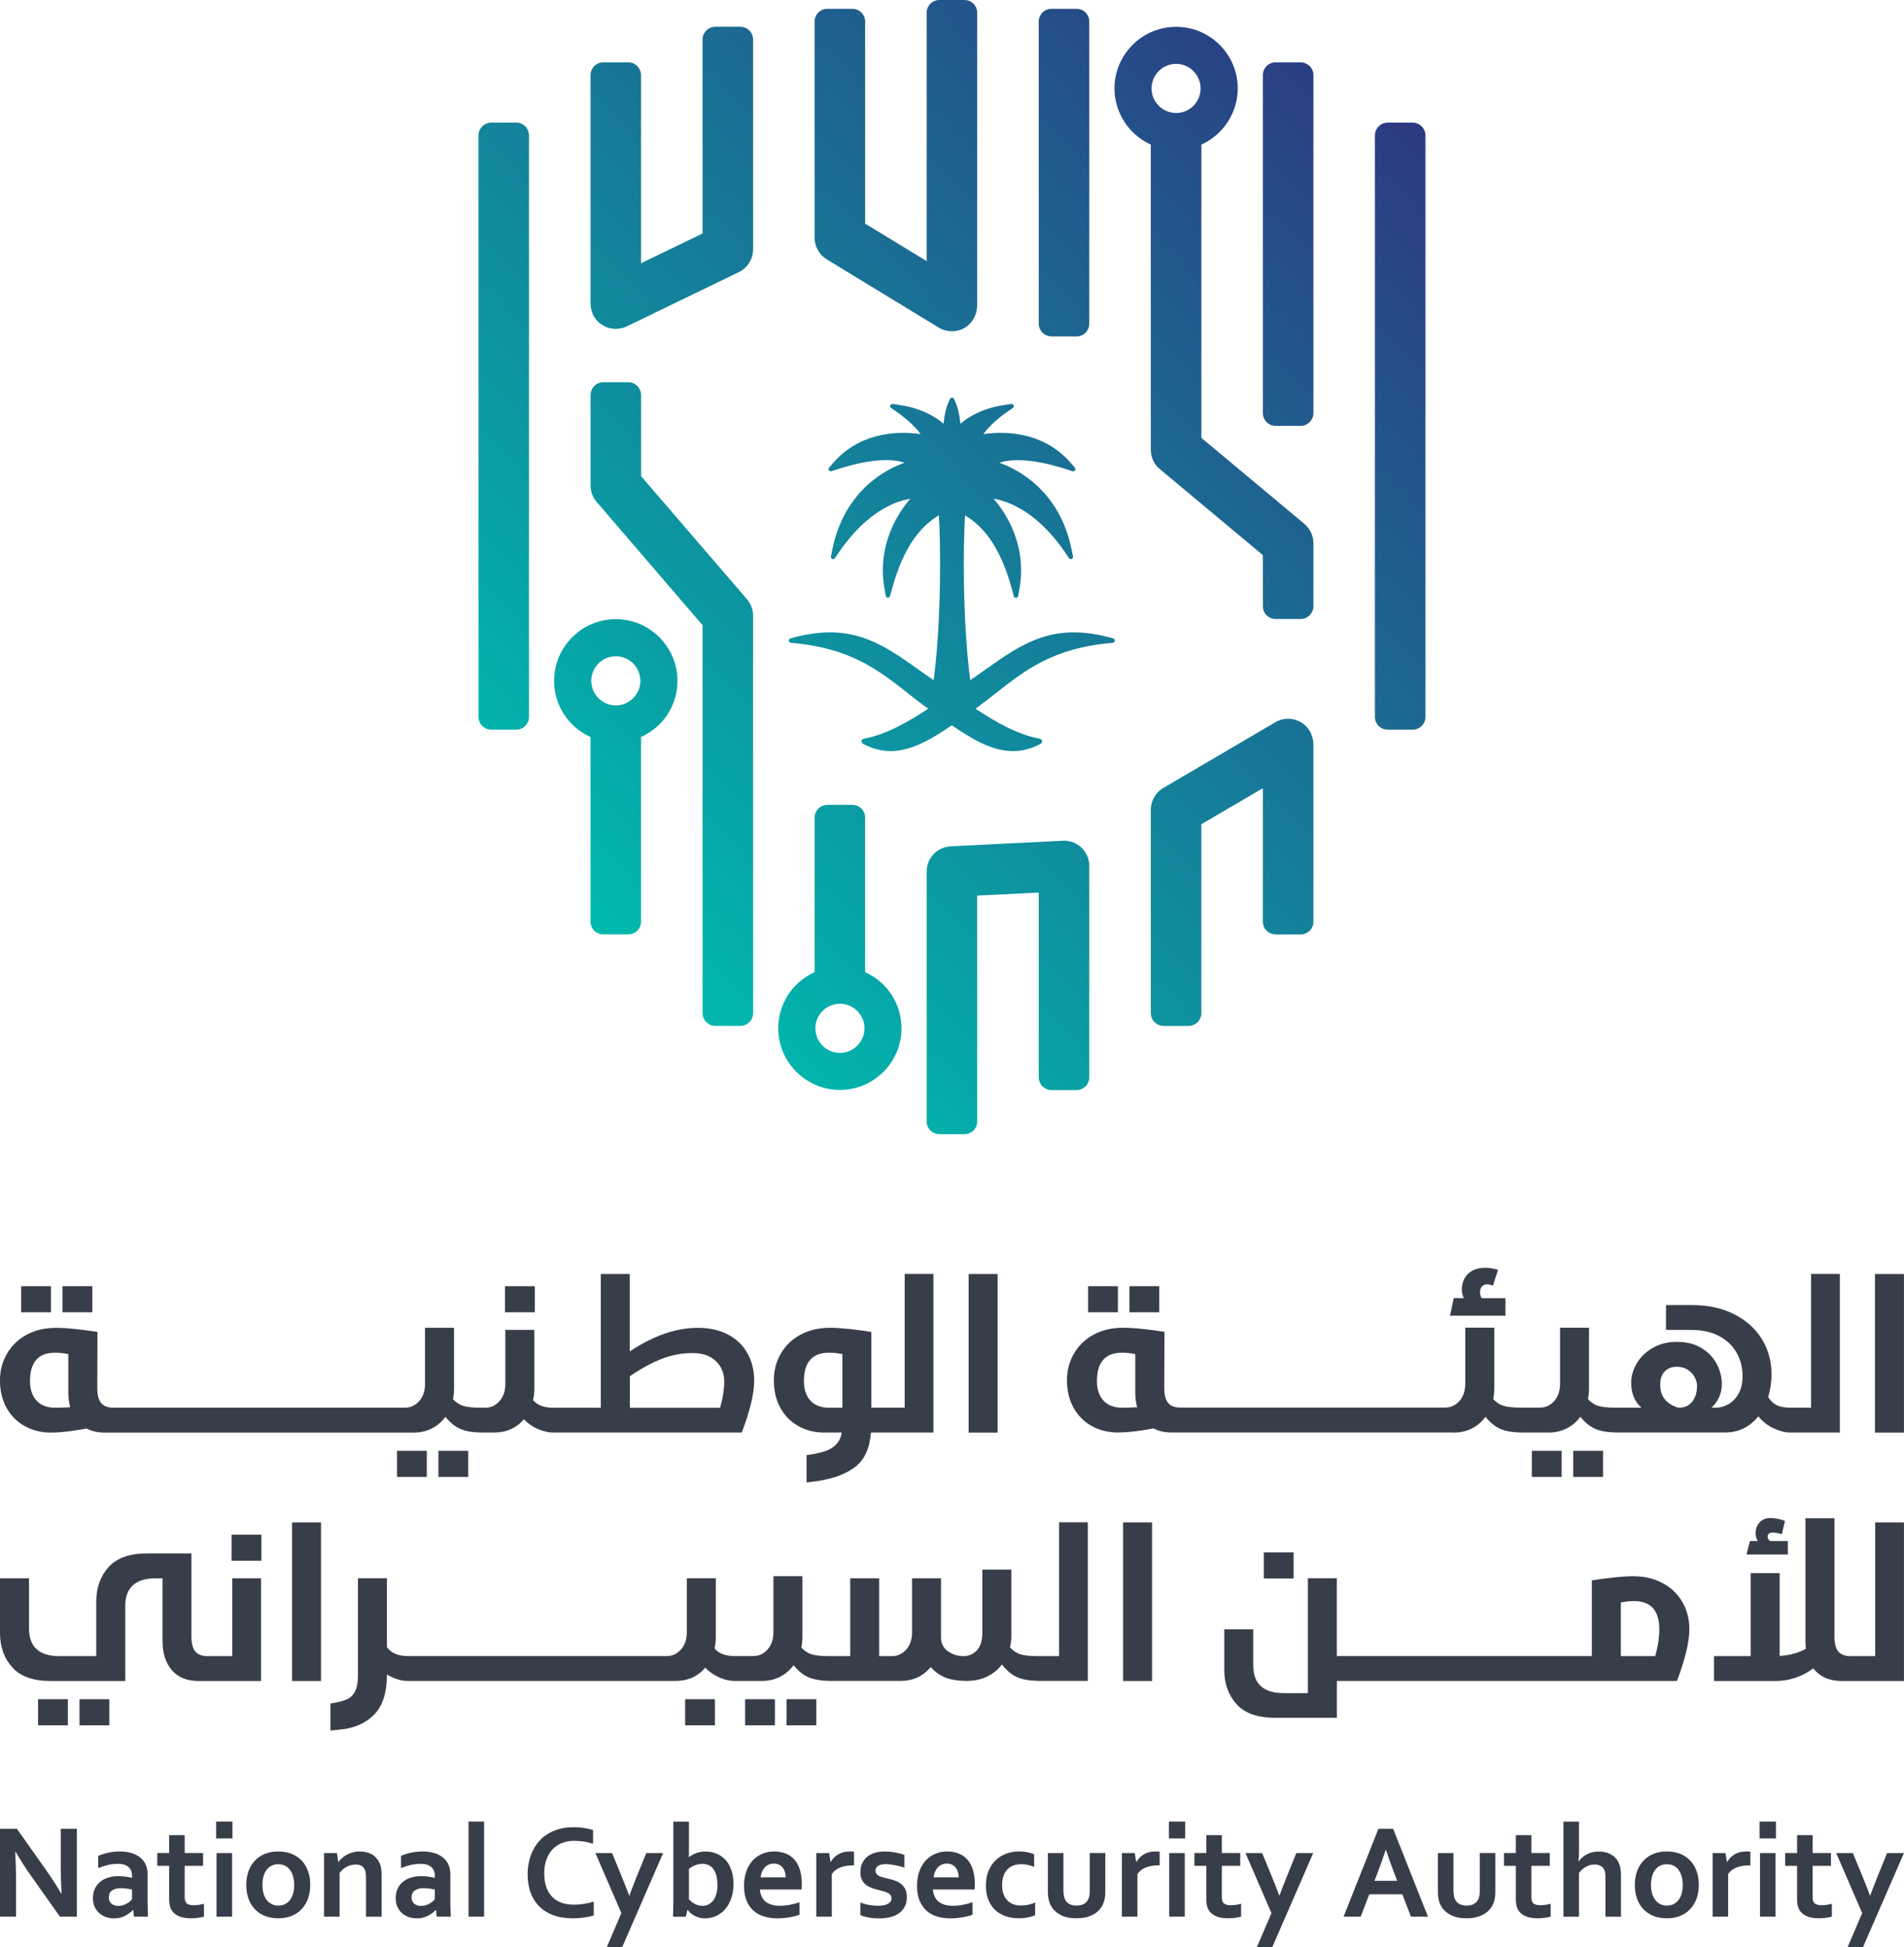 <?xml version="1.0" encoding="UTF-8"?>
<svg id="Layer_1" xmlns="http://www.w3.org/2000/svg" xmlns:xlink="http://www.w3.org/1999/xlink" viewBox="0 0 384.62 393.28">
  <defs>
    <style>
      .cls-1 {
        fill: url(#linear-gradient);
      }

      .cls-2 {
        fill: #383e49;
      }
    </style>
    <linearGradient id="linear-gradient" x1="110.04" y1="175.25" x2="275.52" y2="15.47" gradientUnits="userSpaceOnUse">
      <stop offset="0" stop-color="#00b9ad"/>
      <stop offset="1" stop-color="#2c3a82"/>
    </linearGradient>
  </defs>
  <path class="cls-1" d="M150.9,121.04c.8.93,1.23,2.12,1.23,3.33v80.24c0,1.42-1.15,2.58-2.57,2.58h-5.06c-1.42,0-2.58-1.17-2.58-2.58v-78.34l-21.39-24.89c-.8-.92-1.23-2.1-1.23-3.31v-18.29c0-1.42,1.15-2.58,2.57-2.58h5.06c1.42,0,2.57,1.17,2.57,2.58v16.39l21.41,24.87ZM136.85,137.51c0,4.81-2.72,9.11-7.08,11.21l-.28.13v37.3c0,1.42-1.15,2.57-2.57,2.57h-5.06c-1.42,0-2.57-1.15-2.57-2.57v-37.3l-.28-.13c-4.36-2.1-7.08-6.4-7.08-11.21,0-6.86,5.6-12.46,12.46-12.46s12.46,5.6,12.46,12.46ZM129.36,137.51c0-2.73-2.23-4.96-4.96-4.96s-4.96,2.23-4.96,4.96,2.23,4.96,4.96,4.96,4.96-2.23,4.96-4.96ZM149.56,5.41h-5.06c-1.42,0-2.58,1.15-2.58,2.57v39.18l-12.43,6.01V15.18c0-1.42-1.15-2.58-2.57-2.58h-5.06c-1.42,0-2.57,1.17-2.57,2.58v45.98c0,1.4.47,2.7,1.35,3.63.98,1.05,2.32,1.63,3.75,1.63.77,0,1.53-.17,2.22-.5l22.64-10.96c1.75-.83,2.88-2.65,2.88-4.58V7.98c0-1.42-1.15-2.57-2.57-2.57ZM212.41,67.95h5.05c1.43,0,2.58-1.17,2.58-2.58V4.36c0-1.43-1.15-2.58-2.58-2.58h-5.05c-1.42,0-2.58,1.15-2.58,2.58v61c0,1.42,1.17,2.58,2.58,2.58ZM167.02,52.39l22.62,13.78c1.62.97,3.73.97,5.33-.02,1.5-.92,2.43-2.67,2.43-4.58V2.57c0-1.42-1.15-2.57-2.58-2.57h-5.05c-1.42,0-2.58,1.15-2.58,2.57v50.16l-12.43-7.56V4.36c0-1.43-1.15-2.58-2.57-2.58h-5.06c-1.42,0-2.58,1.15-2.58,2.58v43.66c0,1.77.95,3.45,2.47,4.36ZM104.29,24.77h-5.06c-1.42,0-2.57,1.17-2.57,2.58v117.44c0,1.42,1.15,2.58,2.57,2.58h5.06c1.42,0,2.57-1.17,2.57-2.58V27.35c0-1.42-1.15-2.58-2.57-2.58ZM285.37,24.77h-5.05c-1.43,0-2.58,1.17-2.58,2.58v117.44c0,1.42,1.15,2.58,2.58,2.58h5.05c1.42,0,2.58-1.17,2.58-2.58V27.35c0-1.42-1.17-2.58-2.58-2.58ZM262.74,12.59h-5.05c-1.43,0-2.58,1.17-2.58,2.58v68.26c0,1.42,1.15,2.58,2.58,2.58h5.05c1.42,0,2.58-1.17,2.58-2.58V15.18c0-1.42-1.17-2.58-2.58-2.58ZM260.2,145.16c-.88,0-1.77.23-2.58.72l-22.62,13.26c-1.57.92-2.53,2.6-2.53,4.4v41.08c0,1.42,1.17,2.58,2.58,2.58h5.05c1.43,0,2.58-1.17,2.58-2.58v-38.15l12.43-7.28v26.97c0,1.42,1.15,2.57,2.58,2.57h5.05c1.42,0,2.58-1.15,2.58-2.57v-35.71c0-1.53-.6-2.95-1.62-3.9-.98-.92-2.23-1.38-3.5-1.38ZM214.96,169.79c-.08,0-.18,0-.27.02h-.02l-22.62,1.12c-2.73.13-4.86,2.38-4.86,5.1v50.47c0,1.42,1.17,2.57,2.58,2.57h5.05c1.43,0,2.58-1.15,2.58-2.57v-45.61l12.43-.62v37.31c0,1.42,1.17,2.58,2.58,2.58h5.05c1.43,0,2.58-1.17,2.58-2.58v-42.66c0-.48-.05-.92-.15-1.3-.62-2.28-2.63-3.83-4.93-3.83ZM182.11,207.69c0,6.86-5.58,12.44-12.44,12.44s-12.46-5.58-12.46-12.44c0-4.81,2.72-9.11,7.06-11.21l.28-.15v-31.2c0-1.42,1.17-2.57,2.58-2.57h5.06c1.42,0,2.57,1.15,2.57,2.57v31.2l.28.15c4.36,2.1,7.06,6.4,7.06,11.21ZM174.63,207.69c0-2.73-2.23-4.96-4.96-4.96s-4.96,2.23-4.96,4.96,2.23,4.96,4.96,4.96,4.96-2.23,4.96-4.96ZM263.49,105.81c1.17.98,1.83,2.4,1.83,3.91v12.73c0,1.42-1.17,2.57-2.58,2.57h-5.05c-1.43,0-2.58-1.15-2.58-2.57v-10.33l-20.81-17.37c-1.17-.97-1.83-2.4-1.83-3.91V29.22l-.28-.15c-4.3-2.07-7.06-6.46-7.06-11.21,0-6.86,5.58-12.44,12.46-12.44s12.44,5.58,12.44,12.44c0,4.75-2.77,9.15-7.06,11.21l-.28.15v59.22l20.81,17.37ZM242.53,17.86c0-2.73-2.22-4.96-4.95-4.96s-4.96,2.23-4.96,4.96,2.22,4.96,4.96,4.96,4.95-2.22,4.95-4.96ZM224.91,128.95c-12.11-3.45-18.24.9-26.02,6.4-.93.67-1.9,1.33-2.9,2.03-1.65-12.81-1.37-28.2-1.05-33.3,3.18,1.95,6.96,5.56,9.51,15.03l.35,1.3c.05.2.27.35.45.33.22-.02.38-.17.42-.37l.25-1.33c1.68-9.36-3.2-16.02-5.21-18.31.9.13,2.28.48,3.91,1.23,2.63,1.22,6.6,3.86,10.49,9.54l.83,1.23c.13.18.35.25.55.17s.32-.3.27-.52l-.3-1.45c-2.52-12.24-11.41-16.37-14.59-17.47,1.68-.58,5.78-1.23,13.74,1.38l1.03.33c.18.07.4,0,.52-.18.1-.17.1-.38-.03-.53l-.7-.82c-6.03-7.06-14.74-6.43-17.79-5.95.75-1.07,2.32-2.77,4.9-4.56l1.05-.72c.17-.12.23-.33.17-.53-.08-.2-.28-.32-.48-.28l-1.27.18c-2.32.33-4.21.97-5.71,1.68-1.5.72-2.58,1.5-3.28,2.12-.13-1.28-.42-3-1.02-4.36l-.27-.62c-.08-.17-.23-.28-.42-.28s-.33.12-.42.27l-.27.63c-.62,1.38-.9,3.08-1.02,4.36-1.38-1.23-4.36-3.15-9-3.8l-1.27-.18c-.2-.03-.4.08-.48.28-.08.2-.02.42.17.53l1.05.72c2.58,1.8,4.13,3.48,4.9,4.56-3.06-.48-11.78-1.1-17.79,5.95l-.7.82c-.13.15-.15.37-.03.53.12.18.32.25.52.18l1.02-.33c7.91-2.61,12.04-1.97,13.74-1.38-3.2,1.1-12.06,5.21-14.58,17.46l-.3,1.48c-.05.2.07.42.27.5.18.08.42.02.53-.17l.85-1.23c3.9-5.68,7.85-8.33,10.48-9.54,1.65-.77,3.01-1.08,3.91-1.22-2.03,2.3-6.88,8.93-5.2,18.29l.23,1.33c.03.2.22.35.43.37.25.02.38-.13.45-.33l.35-1.3c2.55-9.46,6.33-13.08,9.51-15.03.32,5.1.6,20.47-1.05,33.3-1-.68-1.97-1.37-2.9-2.03-7.78-5.5-13.91-9.83-26.04-6.4-.2.05-.33.25-.32.47.02.22.2.38.42.42,11.96,1,17.62,5.46,23.6,10.16,1.33,1.05,2.68,2.12,4.13,3.15-4.11,2.7-8.51,5.25-13.03,6.06-.22.05-.4.23-.43.47-.02.18.12.47.28.55,6.4,3.41,11.93.37,17.96-3.73,4.2,2.87,8.16,5.21,12.34,5.21,1.82,0,3.68-.45,5.61-1.48.17-.08.3-.37.28-.55-.05-.23-.22-.42-.45-.47-4.51-.82-8.91-3.36-13.01-6.06,1.43-1.03,2.8-2.1,4.11-3.13,6-4.71,11.64-9.18,23.62-10.18.22-.03.38-.2.42-.42.02-.22-.12-.42-.33-.47Z"/>
  <g>
    <rect class="cls-2" x="12.63" y="259.77" width="6.02" height="5.27"/>
    <rect class="cls-2" x="4.27" y="259.77" width="6.02" height="5.27"/>
    <path class="cls-2" d="M83.58,289.34c1.34,0,2.56-.28,3.66-.84,1.1-.56,2.01-1.34,2.74-2.34.95,1.17,1.95,1.98,3.01,2.44,1.06.46,2.47.7,4.22.73h2.59c2.51,0,4.51-.89,6.02-2.68.86.89,1.84,1.56,2.92,2.01,1.09.45,2.09.67,3.01.67h38.09c1.67-4.38,2.51-7.88,2.51-10.49,0-2.04-.45-3.86-1.34-5.48-.89-1.61-2.19-2.88-3.91-3.8-1.72-.92-3.76-1.38-6.13-1.38-4.4,0-8.99,1.59-13.76,4.77v-15.64h-5.85v27.01h-9.62c-1.87,0-3.22-.52-4.06-1.55.17-.75.26-1.53.26-2.34v-11.83h-5.86v10.91c0,1.45-.4,2.61-1.19,3.49-.79.88-1.75,1.32-2.86,1.32h-.83c-1.62,0-2.82-.12-3.6-.36-.78-.24-1.47-.69-2.09-1.36.14-.75.21-1.48.21-2.18v-12.25h-5.86v11.33c0,1.45-.4,2.61-1.19,3.49-.79.88-1.75,1.32-2.87,1.32H22.87c-1.06,0-1.86-.3-2.4-.9-.54-.6-.82-1.63-.82-3.07l.04-11.33c-3.63-.56-6.4-.83-8.32-.83-2.26,0-4.24.46-5.96,1.38-1.71.92-3.04,2.19-3.99,3.82-.95,1.63-1.43,3.45-1.43,5.46s.45,3.93,1.34,5.52c.89,1.59,2.12,2.82,3.68,3.68s3.35,1.3,5.23,1.3c2.76,0,6.23-.62,7.23-.82,1.02.52,2.22.82,3.64.82h62.46ZM127.23,277.96c2.09-1.45,4.16-2.59,6.23-3.43,2.06-.84,4.22-1.25,6.48-1.25,1.92,0,3.45.51,4.6,1.55,1.14,1.03,1.73,2.4,1.76,4.1,0,1.67-.28,3.47-.84,5.4h-18.23v-6.35ZM7.38,282.88c-.88-.96-1.32-2.28-1.32-3.95,0-3.82,1.7-5.73,5.1-5.73.78,0,1.66.1,2.64.29v7.78c0,1.09.14,2.06.38,2.95-.82.04-2.04.1-3.02.1-1.61,0-2.91-.48-3.78-1.44"/>
    <rect class="cls-2" x="80.2" y="293.02" width="6.02" height="5.27"/>
    <rect class="cls-2" x="88.56" y="293.02" width="6.02" height="5.27"/>
    <rect class="cls-2" x="102.02" y="259.77" width="6.02" height="5.27"/>
    <path class="cls-2" d="M161.29,288.04c1.55.86,3.28,1.29,5.2,1.29h3.55c-.13.71-.34,1.33-.67,1.82-.53.79-1.3,1.39-2.32,1.8-1.02.4-2.39.72-4.12.94v5.52l2.34-.29c3.26-.53,5.79-1.5,7.59-2.93,1.8-1.42,2.83-3.71,3.08-6.86h12.62v-32.03h-5.81v27.01h-6.73v-15.3c-3.62-.56-6.4-.84-8.32-.84-2.26,0-4.25.46-5.96,1.38-1.72.92-3.05,2.19-4,3.82-.95,1.63-1.42,3.45-1.42,5.46s.44,3.93,1.32,5.52c.88,1.59,2.09,2.82,3.64,3.68M167.5,273.2c.81,0,1.7.1,2.67.29v10.83h-2.67c-1.65,0-2.91-.48-3.79-1.44-.88-.96-1.31-2.28-1.31-3.95,0-3.82,1.7-5.73,5.1-5.73"/>
    <rect class="cls-2" x="195.67" y="257.31" width="5.85" height="32.03"/>
    <rect class="cls-2" x="228.16" y="259.77" width="6.02" height="5.27"/>
    <rect class="cls-2" x="219.8" y="259.77" width="6.02" height="5.27"/>
    <path class="cls-2" d="M293.68,289.34c1.34,0,2.56-.28,3.66-.84,1.1-.56,2.01-1.34,2.74-2.34.95,1.17,1.95,1.98,3.01,2.44,1.06.46,2.47.7,4.23.73h5.52c1.33,0,2.55-.28,3.66-.84,1.1-.56,2.01-1.34,2.74-2.34.95,1.17,1.95,1.98,3.01,2.44,1.06.46,2.47.7,4.22.73h21.99c2.73,0,4.98-1.09,6.73-3.26.87,1.06,1.91,1.87,3.12,2.43,1.21.56,2.33.84,3.36.84h9.99v-32.03h-5.81v27.01h-4.18c-1.17,0-2.09-.17-2.76-.5-.67-.33-1.24-.88-1.72-1.63.45-1.56.67-3.11.67-4.64,0-2.59-.65-4.95-1.94-7.06-1.3-2.12-3.16-3.8-5.6-5.04-2.44-1.24-5.32-1.86-8.64-1.86h-5.14v5.02h5.06c2.23,0,4.13.42,5.69,1.25,1.56.84,2.74,1.97,3.53,3.39.79,1.42,1.19,2.98,1.19,4.68,0,1.45-.28,2.65-.84,3.61-.56.96-1.25,1.67-2.07,2.11-.82.45-1.62.67-2.41.67h-.96c1.39-1.28,2.09-2.89,2.09-4.81,0-1.36-.34-2.7-1.02-4.01-.69-1.31-1.71-2.38-3.08-3.22-1.37-.84-3.04-1.25-5.02-1.25-1.78,0-3.37.39-4.76,1.17-1.39.78-2.48,1.81-3.26,3.09-.78,1.28-1.17,2.62-1.17,4.01,0,2.12.68,3.79,2.05,5.02h-5.1c-1.62,0-2.82-.12-3.59-.36-.78-.24-1.48-.69-2.09-1.36.13-.75.21-1.48.21-2.18v-12.25h-5.85v11.33c0,1.45-.4,2.61-1.19,3.49-.79.88-1.75,1.32-2.86,1.32h-3.76c-1.62,0-2.82-.12-3.6-.36-.78-.24-1.47-.69-2.09-1.36.14-.75.21-1.48.21-2.18v-12.25h-5.86v11.33c0,1.45-.4,2.61-1.19,3.49-.79.88-1.75,1.32-2.87,1.32h-53.52c-1.06,0-1.86-.3-2.4-.9-.54-.6-.82-1.63-.82-3.07l.04-11.33c-3.63-.56-6.4-.83-8.32-.83-2.25,0-4.24.46-5.96,1.38-1.71.92-3.04,2.19-3.99,3.82-.95,1.63-1.43,3.45-1.43,5.46s.45,3.93,1.34,5.52c.89,1.59,2.12,2.82,3.68,3.68s3.35,1.3,5.23,1.3c2.76,0,6.23-.62,7.23-.82,1.02.52,2.22.82,3.64.82h57.03ZM336.31,276.96c.63-.61,1.43-.92,2.4-.92.84,0,1.56.19,2.18.58.61.39,1.09.88,1.42,1.48.33.6.5,1.19.5,1.78,0,1.31-.32,2.38-.96,3.2-.64.82-1.53,1.23-2.67,1.23h-.17c-2.42-.75-3.64-2.29-3.64-4.6,0-1.22.32-2.14.94-2.76M222.91,282.88c-.88-.96-1.32-2.28-1.32-3.95,0-3.82,1.7-5.73,5.1-5.73.78,0,1.66.1,2.64.29v7.78c0,1.09.14,2.06.38,2.95-.82.04-2.04.1-3.02.1-1.61,0-2.91-.48-3.78-1.44"/>
    <path class="cls-2" d="M304.13,262.2h-4.81c-.22-.3-.34-.71-.34-1.21s.13-.89.4-1.17c.27-.28.61-.42,1.02-.42.31,0,.7.08,1.18.25l1.04-3.18c-.92-.28-1.79-.42-2.6-.42-1.45,0-2.6.41-3.45,1.21-.85.81-1.27,1.89-1.27,3.26,0,.56.14,1.12.41,1.67h-2.05l-.75,3.55h11.2v-3.55Z"/>
    <rect class="cls-2" x="317.8" y="293.02" width="6.02" height="5.27"/>
    <rect class="cls-2" x="309.44" y="293.02" width="6.02" height="5.27"/>
    <rect class="cls-2" x="378.76" y="257.31" width="5.85" height="32.03"/>
    <rect class="cls-2" x="7.69" y="343.19" width="6.02" height="5.27"/>
    <rect class="cls-2" x="16.06" y="343.19" width="6.02" height="5.27"/>
    <rect class="cls-2" x="46.79" y="309.95" width="6.02" height="5.27"/>
    <path class="cls-2" d="M46.91,334.49h-5.01c-1.06,0-1.86-.3-2.41-.9-.54-.6-.82-1.63-.82-3.07v-16.77h-8.99c-3.54,0-6.13.93-7.77,2.78-1.65,1.85-2.47,4.17-2.47,6.96v11h-7.44c-4.09,0-6.14-1.87-6.14-5.6v-10.12H0v11.04c0,2.79.82,5.1,2.47,6.94,1.64,1.84,4.24,2.76,7.78,2.76h15.05v-15.09c0-3.76,2.05-5.65,6.15-5.65h1.38v12.67c0,2.45.63,4.41,1.88,5.88,1.25,1.46,3.06,2.19,5.43,2.19h12.59v-20.74h-5.81v15.72Z"/>
    <rect class="cls-2" x="59" y="307.48" width="5.85" height="32.03"/>
    <rect class="cls-2" x="138.4" y="343.19" width="6.02" height="5.27"/>
    <rect class="cls-2" x="158.88" y="343.19" width="6.02" height="5.27"/>
    <rect class="cls-2" x="150.52" y="343.19" width="6.02" height="5.27"/>
    <path class="cls-2" d="M213.95,334.49h-4.18c-1.65,0-2.85-.12-3.62-.36-.77-.24-1.47-.7-2.11-1.4.17-.89.25-1.6.25-2.13v-13.59h-5.85v12.67c0,1.62-.36,2.82-1.08,3.62-.73.79-1.65,1.19-2.76,1.19s-2.18-.33-3.11-.98c-.94-.66-1.4-1.61-1.4-2.86v-11.88h-5.85v10.91c0,1.45-.4,2.61-1.19,3.49-.79.88-1.75,1.32-2.86,1.32h-2.59v-15.72h-5.85v15.72h-4.18c-1.62,0-2.82-.12-3.6-.36-.78-.24-1.48-.69-2.09-1.36.14-.75.21-1.48.21-2.18v-12.25h-5.86v11.33c0,1.45-.4,2.61-1.19,3.49-.79.88-1.75,1.32-2.87,1.32h-3.76c-1.87,0-3.22-.52-4.06-1.55.17-.75.25-1.53.25-2.34v-11.83h-5.86v10.91c0,1.45-.4,2.61-1.19,3.49-.79.88-1.75,1.32-2.86,1.32h-52.31c-1.92,0-3.33-.6-4.22-1.8v-13.92h-5.85v19.65c0,1.36-.2,2.43-.58,3.2-.39.76-.98,1.32-1.76,1.65-.78.33-1.86.6-3.22.79v5.47l2.34-.24c2.67-.31,4.86-1.32,6.54-3.03,1.68-1.72,2.53-4.39,2.53-8.01v-.04c1.45.86,2.86,1.3,4.22,1.3h54.06c2.51,0,4.51-.89,6.02-2.68.86.89,1.84,1.56,2.92,2.01,1.09.45,2.09.67,3.01.67h5.52c1.34,0,2.56-.28,3.66-.84,1.1-.56,2.01-1.34,2.74-2.34.95,1.17,1.95,1.98,3.01,2.44,1.06.46,2.47.7,4.22.73h14.38c2.51,0,4.54-.93,6.1-2.8.78.92,1.74,1.62,2.86,2.09,1.13.47,2.64.71,4.53.71,1.45,0,2.78-.29,4-.88,1.21-.59,2.21-1.39,2.99-2.42.97,1.23,2,2.08,3.07,2.55,1.07.47,2.5.72,4.29.75h9.99v-32.03h-5.81v27.01Z"/>
    <rect class="cls-2" x="226.87" y="307.48" width="5.85" height="32.03"/>
    <rect class="cls-2" x="255.3" y="313.54" width="6.02" height="5.27"/>
    <path class="cls-2" d="M335.84,319.73c-1.72-.92-3.7-1.38-5.96-1.38-1.92,0-4.7.28-8.32.83v15.3h-51.51v-15.72h-5.85v23.2h-4.89c-4.09,0-6.15-1.88-6.15-5.64v-7.24h-5.85v8.16c0,2.79.82,5.1,2.47,6.94,1.64,1.84,4.24,2.76,7.78,2.76h12.5v-7.44h68.69c1.67-4.38,2.51-7.88,2.51-10.49,0-2.01-.47-3.83-1.42-5.46-.95-1.63-2.28-2.91-4-3.82M334.36,334.49h-6.94v-10.83c.92-.2,1.81-.29,2.67-.29,3.4,0,5.1,1.91,5.1,5.73,0,1.67-.28,3.47-.83,5.4"/>
    <path class="cls-2" d="M352.8,313.96h8.36v-2.72h-3.55c-.36-.19-.54-.5-.54-.92,0-.22.09-.41.27-.57.18-.15.41-.23.69-.23.47,0,1.12.11,1.92.33l.63-2.68c-1.17-.39-2.12-.58-2.84-.58-.97,0-1.74.29-2.28.88-.54.59-.82,1.33-.82,2.22,0,.48.13.99.42,1.55h-1.55l-.71,2.72Z"/>
    <path class="cls-2" d="M378.81,334.49h-5.02c-1.06,0-1.86-.3-2.41-.9-.54-.6-.81-1.63-.81-3.07v-23.88h-5.86v24.8c0,.36.03.88.09,1.55-1.31.78-3.03,1.27-5.14,1.46h-.16s0-16.72,0-16.72h-5.86v16.76h-7.4v5.02h12.37c2.82,0,5.38-.85,7.69-2.55,1.31,1.7,3.22,2.55,5.73,2.55h2.59s0,0,0,0h0s9.99,0,9.99,0v-32.03h-5.81v27.01Z"/>
    <path class="cls-2" d="M9.25,377.61c1.27,1.81,2.31,3.42,3.1,4.83h.08c-.1-2.31-.16-3.99-.16-5.04v-8.04h3.25v17.75h-3.41l-5.79-8.17c-1.02-1.42-2.07-3.06-3.16-4.92h-.08c.1,2.18.16,3.86.16,5.05v8.04H0v-17.75h3.41l5.84,8.25Z"/>
    <path class="cls-2" d="M26.93,385.75h-.05c-.18.19-.39.38-.64.57-.25.19-.53.38-.85.55-.32.17-.67.31-1.06.42-.39.11-.81.16-1.26.16-.61,0-1.18-.09-1.71-.28-.53-.19-.99-.47-1.37-.82-.38-.36-.68-.79-.9-1.3-.22-.51-.32-1.08-.32-1.7,0-.69.13-1.31.38-1.86.25-.55.6-1.01,1.05-1.39.45-.38.99-.67,1.62-.87.63-.2,1.32-.3,2.08-.3.56,0,1.07.03,1.54.1.47.07.88.15,1.23.25v-.52c0-.3-.05-.59-.15-.87-.1-.28-.26-.53-.49-.74-.23-.22-.52-.39-.88-.52-.36-.13-.8-.19-1.33-.19-.64,0-1.27.07-1.91.21-.64.14-1.33.35-2.07.64v-2.46c.65-.28,1.33-.5,2.06-.65.72-.15,1.49-.23,2.28-.24.94,0,1.76.11,2.46.34s1.29.55,1.76.95c.47.4.83.88,1.06,1.43.23.55.35,1.15.35,1.79v4.84c0,.85,0,1.58.03,2.19.02.61.04,1.15.05,1.63h-2.84l-.13-1.37ZM26.68,381.63c-.3-.07-.65-.13-1.03-.19-.39-.06-.78-.09-1.18-.09-.77,0-1.38.15-1.82.46-.45.3-.67.77-.67,1.4,0,.29.05.55.15.76s.24.4.41.54c.17.14.37.25.6.32.23.07.47.11.73.11.32,0,.62-.04.9-.12.28-.08.54-.19.78-.32.24-.13.45-.27.64-.43.19-.16.35-.31.48-.46v-1.96Z"/>
    <path class="cls-2" d="M41.21,387.1c-.35.11-.78.19-1.27.25-.49.06-.95.09-1.37.09-1.08,0-1.96-.17-2.65-.52-.68-.35-1.17-.85-1.45-1.51-.2-.47-.3-1.11-.3-1.91v-6.66h-2.4v-2.59h2.4v-3.6h3.14v3.6h3.71v2.59h-3.71v6.25c0,.49.07.86.22,1.1.26.41.79.61,1.58.61.36,0,.72-.03,1.08-.08.36-.06.7-.13,1.01-.22v2.6Z"/>
    <path class="cls-2" d="M43.66,367.9h3.3v3.41h-3.3v-3.41ZM43.74,374.26h3.14v12.85h-3.14v-12.85Z"/>
    <path class="cls-2" d="M62.67,380.69c0,1.01-.15,1.93-.45,2.76-.3.83-.73,1.54-1.29,2.14-.56.59-1.24,1.05-2.04,1.37-.8.32-1.69.48-2.67.48s-1.91-.16-2.71-.48c-.8-.32-1.48-.78-2.04-1.37-.56-.59-.98-1.3-1.28-2.14-.3-.83-.44-1.75-.44-2.76s.15-1.93.45-2.76c.3-.83.73-1.54,1.29-2.14.56-.59,1.24-1.05,2.04-1.37.8-.32,1.68-.48,2.67-.48s1.91.16,2.71.48c.8.32,1.48.78,2.04,1.37.56.59.98,1.3,1.28,2.14.3.83.44,1.75.44,2.76M59.42,380.69c0-.68-.08-1.28-.24-1.8-.16-.52-.38-.96-.66-1.31-.28-.35-.62-.62-1.02-.8-.4-.18-.83-.26-1.3-.26s-.89.09-1.28.26c-.39.18-.73.44-1.01.8-.28.35-.5.79-.66,1.31-.16.52-.24,1.12-.24,1.8s.08,1.28.24,1.8c.16.52.38.96.67,1.31.29.35.63.61,1.02.8.39.18.82.27,1.29.27s.9-.09,1.29-.27c.39-.18.72-.45,1.01-.8.28-.35.5-.79.66-1.31.16-.52.24-1.12.24-1.8"/>
    <path class="cls-2" d="M68.35,376.05h.05c.18-.27.42-.53.7-.78.28-.26.61-.48.97-.68.36-.19.76-.35,1.2-.47.44-.12.9-.18,1.4-.18s.92.05,1.36.16c.44.11.84.27,1.2.5.36.22.68.52.96.87s.5.79.66,1.28c.09.27.15.57.18.9.03.32.05.7.05,1.12v8.35h-3.15v-7.85c0-.34-.01-.64-.04-.89-.03-.25-.08-.46-.15-.65-.16-.41-.4-.7-.72-.88-.32-.18-.71-.27-1.17-.27-.61,0-1.2.14-1.76.43-.56.29-1.06.71-1.49,1.25v8.85h-3.14v-12.85h2.6l.29,1.79Z"/>
    <path class="cls-2" d="M88.09,385.75h-.05c-.18.19-.39.38-.64.57-.25.19-.53.38-.85.55-.32.17-.67.31-1.06.42-.39.11-.81.16-1.26.16-.61,0-1.18-.09-1.71-.28-.53-.19-.99-.47-1.37-.82-.38-.36-.68-.79-.9-1.3-.22-.51-.32-1.08-.32-1.7,0-.69.13-1.31.38-1.86.25-.55.6-1.01,1.05-1.39.45-.38.99-.67,1.62-.87.63-.2,1.32-.3,2.08-.3.56,0,1.07.03,1.54.1.47.07.88.15,1.23.25v-.52c0-.3-.05-.59-.15-.87-.1-.28-.26-.53-.49-.74-.23-.22-.52-.39-.88-.52-.36-.13-.8-.19-1.33-.19-.64,0-1.27.07-1.91.21-.64.14-1.33.35-2.07.64v-2.46c.65-.28,1.33-.5,2.06-.65.72-.15,1.49-.23,2.28-.24.94,0,1.76.11,2.46.34s1.29.55,1.76.95c.47.4.83.88,1.06,1.43.23.55.35,1.15.35,1.79v4.84c0,.85,0,1.58.03,2.19.02.61.04,1.15.05,1.63h-2.84l-.13-1.37ZM87.84,381.63c-.3-.07-.65-.13-1.03-.19-.39-.06-.78-.09-1.18-.09-.77,0-1.38.15-1.82.46-.45.3-.67.77-.67,1.4,0,.29.05.55.15.76s.24.4.41.54c.17.14.37.25.6.32.23.07.47.11.73.11.32,0,.62-.04.9-.12.28-.08.54-.19.78-.32.24-.13.45-.27.64-.43.19-.16.35-.31.48-.46v-1.96Z"/>
    <rect class="cls-2" x="94.65" y="367.9" width="3.14" height="19.21"/>
    <path class="cls-2" d="M116.01,371.78c-.88,0-1.7.15-2.45.44-.75.29-1.39.72-1.92,1.27-.53.56-.95,1.25-1.25,2.06-.3.82-.45,1.75-.45,2.81s.14,1.96.41,2.75c.27.79.67,1.45,1.18,1.98.51.53,1.14.93,1.88,1.2.74.27,1.58.4,2.51.4.67,0,1.36-.05,2.06-.16.7-.11,1.35-.26,1.96-.46v2.8c-.62.18-1.29.32-2,.42-.72.1-1.46.15-2.23.15-1.5,0-2.83-.21-3.97-.64-1.14-.43-2.09-1.03-2.86-1.82-.76-.78-1.34-1.72-1.72-2.81-.38-1.09-.58-2.3-.58-3.61s.21-2.61.62-3.77c.41-1.16,1-2.16,1.78-3.01.77-.85,1.74-1.52,2.91-2,1.16-.49,2.48-.73,3.95-.74.75,0,1.46.05,2.14.15.67.1,1.28.24,1.82.43v2.76c-.71-.22-1.37-.38-1.98-.46-.61-.09-1.21-.13-1.79-.13"/>
    <path class="cls-2" d="M120.27,374.26h3.37l1.92,4.66c.72,1.77,1.24,3.08,1.54,3.93h.05c.22-.66.69-1.89,1.41-3.69l1.99-4.9h3.41l-8.28,19.02h-3.11l2.95-6.89-5.25-12.14Z"/>
    <path class="cls-2" d="M148.17,380.47c0,1.16-.17,2.18-.5,3.08-.34.89-.78,1.63-1.32,2.2-.54.57-1.16,1-1.84,1.28-.68.28-1.37.42-2.06.42-.49,0-.92-.06-1.31-.18-.39-.12-.73-.27-1.02-.44-.29-.18-.54-.36-.74-.56-.2-.19-.36-.37-.47-.52h-.05l-.31,1.37h-2.6c.02-.38.03-.85.05-1.41.01-.56.02-1.09.02-1.6v-16.2h3.15v5.35c0,.38,0,.73,0,1.05,0,.32,0,.57-.02.75h.03c.2-.14.42-.28.66-.41.24-.13.5-.25.78-.36.28-.11.59-.19.91-.25.33-.06.67-.09,1.03-.09.72,0,1.41.13,2.09.39.68.26,1.28.66,1.8,1.19.53.53.94,1.22,1.25,2.06.31.84.46,1.8.46,2.89M144.92,380.62c0-.8-.1-1.5-.29-2.08-.2-.58-.45-1.02-.76-1.33-.31-.3-.64-.51-.98-.62-.34-.11-.68-.16-1.01-.16-.46,0-.93.09-1.41.28-.48.18-.91.43-1.3.74v6.16c.12.14.27.29.46.44.18.15.38.3.61.42.22.13.47.23.74.32.26.08.55.13.85.13.51,0,.96-.1,1.35-.31.38-.21.71-.5.97-.88.26-.38.46-.83.59-1.36.13-.53.2-1.11.2-1.76"/>
    <path class="cls-2" d="M157.57,384.91c.61,0,1.25-.06,1.91-.18.66-.12,1.33-.3,2.02-.53v2.51c-.41.18-1.03.34-1.87.5-.84.16-1.71.24-2.61.24s-1.78-.12-2.59-.35c-.82-.23-1.53-.61-2.14-1.13-.61-.52-1.09-1.2-1.45-2.03-.36-.83-.54-1.84-.54-3.03s.17-2.19.5-3.07c.33-.87.79-1.6,1.35-2.18.57-.57,1.21-1.01,1.94-1.29.73-.29,1.48-.43,2.26-.43s1.56.12,2.25.37c.68.25,1.28.64,1.78,1.17.5.53.89,1.21,1.17,2.05.28.84.42,1.82.42,2.97,0,.44-.02.82-.04,1.13h-8.42c.04.59.18,1.1.4,1.52.22.42.51.76.87,1.02.36.26.78.45,1.25.57.48.12.99.18,1.55.18M156.31,376.39c-.4,0-.75.07-1.06.22-.31.15-.58.35-.8.6s-.4.54-.54.88c-.13.34-.22.69-.26,1.07h5.06c0-.38-.05-.74-.15-1.07s-.25-.63-.45-.88c-.2-.25-.45-.45-.74-.6-.3-.14-.64-.22-1.04-.22"/>
    <path class="cls-2" d="M172.53,376.75h-.27c-.96,0-1.81.14-2.54.43-.73.29-1.29.73-1.69,1.32v8.61h-3.14v-12.85h2.6l.29,1.79h.05c.37-.65.88-1.17,1.53-1.55.65-.38,1.43-.56,2.34-.56.32,0,.59.02.82.05v2.76Z"/>
    <path class="cls-2" d="M180.08,383.38c0-.27-.08-.5-.23-.68-.15-.18-.36-.32-.62-.44-.26-.12-.55-.22-.88-.31-.33-.09-.68-.18-1.04-.26-.46-.12-.9-.27-1.33-.43-.42-.16-.8-.38-1.12-.64-.32-.26-.58-.6-.77-1-.19-.4-.28-.9-.28-1.48,0-.72.13-1.34.38-1.86.26-.53.6-.96,1.04-1.31.44-.34.95-.6,1.53-.77.58-.17,1.19-.25,1.84-.25.79,0,1.53.06,2.22.19.69.13,1.31.29,1.87.5v2.56c-.29-.1-.6-.19-.92-.27-.32-.08-.65-.16-.98-.22-.33-.06-.66-.11-.99-.15-.33-.04-.64-.06-.93-.06-.37,0-.68.04-.94.11-.26.07-.46.16-.62.28-.16.12-.27.26-.35.41-.07.15-.11.32-.11.48,0,.29.08.53.23.72s.37.34.64.45c.27.11.56.21.86.28.3.07.59.15.88.22.44.1.88.23,1.33.38.44.15.84.36,1.19.63.35.27.64.62.87,1.05.22.43.34.97.34,1.64,0,.72-.14,1.36-.41,1.9-.27.54-.66.99-1.15,1.35-.49.36-1.08.62-1.76.8-.69.17-1.44.26-2.26.26s-1.55-.06-2.2-.19c-.65-.13-1.19-.29-1.61-.48v-2.54c.69.26,1.33.43,1.91.52.58.09,1.13.14,1.63.14.39,0,.75-.03,1.09-.09.34-.06.63-.15.87-.27.24-.12.44-.28.58-.47.14-.19.21-.42.21-.68"/>
    <path class="cls-2" d="M192.52,384.91c.61,0,1.25-.06,1.91-.18.66-.12,1.33-.3,2.02-.53v2.51c-.41.18-1.03.34-1.87.5-.84.16-1.71.24-2.61.24s-1.78-.12-2.59-.35c-.82-.23-1.53-.61-2.14-1.13-.61-.52-1.09-1.2-1.45-2.03-.36-.83-.54-1.84-.54-3.03s.17-2.19.5-3.07c.34-.87.79-1.6,1.35-2.18.57-.57,1.21-1.01,1.94-1.29.73-.29,1.48-.43,2.26-.43s1.56.12,2.25.37c.68.25,1.28.64,1.78,1.17.5.53.89,1.21,1.17,2.05.28.84.42,1.82.42,2.97,0,.44-.02.82-.04,1.13h-8.42c.04.59.18,1.1.4,1.52.22.42.51.76.87,1.02.36.26.78.45,1.25.57.48.12.99.18,1.55.18M191.26,376.39c-.4,0-.75.07-1.06.22-.31.15-.58.35-.8.6s-.4.54-.54.88c-.13.34-.22.69-.26,1.07h5.06c0-.38-.05-.74-.15-1.07s-.25-.63-.45-.88c-.2-.25-.45-.45-.74-.6-.3-.14-.64-.22-1.04-.22"/>
    <path class="cls-2" d="M209.09,386.83c-.4.17-.88.31-1.46.43-.57.12-1.18.18-1.82.18-.93,0-1.8-.13-2.6-.4-.8-.27-1.51-.67-2.11-1.21s-1.07-1.22-1.42-2.05c-.34-.83-.52-1.79-.52-2.9,0-1.24.2-2.3.6-3.18.4-.88.91-1.6,1.55-2.16.63-.55,1.34-.96,2.14-1.22.79-.26,1.57-.39,2.34-.39.57,0,1.13.05,1.66.15.53.1,1.01.24,1.45.42v2.56c-.39-.17-.8-.3-1.24-.4-.44-.1-.91-.15-1.41-.15s-.99.08-1.45.23c-.46.15-.87.4-1.22.74-.35.34-.63.78-.84,1.33-.21.55-.31,1.22-.31,2,0,.57.08,1.1.24,1.6.16.5.39.93.7,1.28.31.35.69.64,1.17.85.47.22,1.03.32,1.68.32.57,0,1.1-.06,1.56-.17.47-.11.91-.26,1.33-.42v2.56Z"/>
    <path class="cls-2" d="M217.49,387.44c-1.29,0-2.36-.22-3.21-.66-.85-.44-1.49-1.03-1.92-1.77-.23-.4-.4-.83-.51-1.31-.11-.48-.17-1.01-.17-1.59v-7.85h3.14v7.52c0,.43.03.81.09,1.12.06.31.15.59.28.82.21.39.51.68.9.87.39.19.85.28,1.39.28.57,0,1.05-.11,1.45-.32.4-.21.7-.53.91-.97.2-.41.3-.99.3-1.74v-7.59h3.14v7.85c0,1.04-.18,1.92-.54,2.64-.2.41-.47.78-.79,1.11-.32.33-.7.61-1.14.85-.44.23-.93.41-1.49.54-.55.13-1.17.19-1.85.19"/>
    <path class="cls-2" d="M234.26,376.75h-.26c-.96,0-1.81.14-2.54.43-.73.29-1.29.73-1.69,1.32v8.61h-3.14v-12.85h2.6l.29,1.79h.05c.37-.65.88-1.17,1.53-1.55.65-.38,1.43-.56,2.34-.56.32,0,.59.02.82.05v2.76Z"/>
    <path class="cls-2" d="M236.12,367.9h3.3v3.41h-3.3v-3.41ZM236.19,374.26h3.14v12.85h-3.14v-12.85Z"/>
    <path class="cls-2" d="M250.72,387.1c-.35.11-.78.19-1.27.25-.49.06-.95.09-1.37.09-1.08,0-1.96-.17-2.65-.52-.68-.35-1.17-.85-1.45-1.51-.2-.47-.3-1.11-.3-1.91v-6.66h-2.4v-2.59h2.4v-3.6h3.14v3.6h3.71v2.59h-3.71v6.25c0,.49.07.86.22,1.1.27.41.79.61,1.58.61.36,0,.72-.03,1.08-.08.36-.06.7-.13,1.01-.22v2.6Z"/>
    <path class="cls-2" d="M251.59,374.26h3.37l1.92,4.66c.72,1.77,1.24,3.08,1.54,3.93h.05c.22-.66.69-1.89,1.41-3.69l1.99-4.9h3.41l-8.28,19.02h-3.11l2.95-6.89-5.25-12.14Z"/>
    <path class="cls-2" d="M283.29,382.59h-6.68l-1.74,4.52h-3.46l7.04-17.75h2.97l7.04,17.75h-3.44l-1.74-4.52ZM279.92,373.63c-.62,1.86-1.17,3.41-1.66,4.66l-.61,1.58h4.59l-.61-1.58c-.48-1.26-1.03-2.81-1.66-4.66h-.05Z"/>
    <path class="cls-2" d="M296.27,387.44c-1.29,0-2.36-.22-3.21-.66-.85-.44-1.49-1.03-1.92-1.77-.23-.4-.4-.83-.51-1.31-.11-.48-.16-1.01-.16-1.59v-7.85h3.14v7.52c0,.43.03.81.09,1.12.06.31.15.59.28.82.21.39.51.68.9.87.39.19.85.28,1.39.28.57,0,1.05-.11,1.45-.32.4-.21.71-.53.91-.97.2-.41.3-.99.3-1.74v-7.59h3.14v7.85c0,1.04-.18,1.92-.54,2.64-.2.41-.47.78-.79,1.11-.32.33-.7.61-1.14.85-.44.23-.93.41-1.49.54-.55.13-1.17.19-1.85.19"/>
    <path class="cls-2" d="M313.25,387.1c-.35.11-.78.19-1.27.25-.49.06-.95.09-1.37.09-1.08,0-1.96-.17-2.65-.52-.69-.35-1.17-.85-1.45-1.51-.2-.47-.3-1.11-.3-1.91v-6.66h-2.4v-2.59h2.4v-3.6h3.14v3.6h3.71v2.59h-3.71v6.25c0,.49.07.86.22,1.1.26.41.79.61,1.58.61.36,0,.72-.03,1.08-.08.36-.06.7-.13,1.01-.22v2.6Z"/>
    <path class="cls-2" d="M318.98,373.14c0,.66-.01,1.21-.03,1.64-.02.43-.06.82-.11,1.16h.05c.19-.25.41-.49.68-.74.27-.25.57-.46.89-.64.32-.18.69-.33,1.1-.44.41-.11.86-.17,1.36-.17.42,0,.84.04,1.24.12.4.08.78.21,1.13.39.35.18.67.41.95.69.29.28.53.62.72,1.01.17.34.29.72.37,1.14.08.42.12.94.12,1.55v8.27h-3.14v-7.84c0-.4-.02-.72-.05-.98-.04-.25-.1-.47-.19-.66-.19-.39-.45-.66-.8-.82-.34-.16-.74-.24-1.18-.24-.61,0-1.17.15-1.69.44-.52.28-.99.7-1.43,1.25v8.85h-3.15v-19.21h3.15v5.24Z"/>
    <path class="cls-2" d="M343.17,380.69c0,1.01-.15,1.93-.45,2.76-.3.83-.73,1.54-1.29,2.14-.56.59-1.24,1.05-2.04,1.37-.8.32-1.69.48-2.67.48s-1.91-.16-2.71-.48c-.8-.32-1.48-.78-2.04-1.37-.56-.59-.98-1.3-1.28-2.14-.3-.83-.44-1.75-.44-2.76s.15-1.93.45-2.76c.3-.83.73-1.54,1.29-2.14.56-.59,1.24-1.05,2.04-1.37.79-.32,1.68-.48,2.67-.48s1.91.16,2.71.48c.8.32,1.48.78,2.04,1.37.56.59.98,1.3,1.28,2.14.3.83.44,1.75.44,2.76M339.92,380.69c0-.68-.08-1.28-.24-1.8-.16-.52-.38-.96-.66-1.31-.28-.35-.62-.62-1.02-.8-.4-.18-.83-.26-1.3-.26s-.89.09-1.28.26c-.39.18-.73.44-1.01.8-.28.35-.5.79-.66,1.31-.16.52-.24,1.12-.24,1.8s.08,1.28.24,1.8c.16.52.38.96.67,1.31.29.35.63.61,1.02.8.39.18.82.27,1.29.27s.9-.09,1.29-.27c.39-.18.72-.45,1.01-.8.28-.35.5-.79.66-1.31.16-.52.24-1.12.24-1.8"/>
    <path class="cls-2" d="M353.6,376.75h-.27c-.96,0-1.81.14-2.54.43-.73.29-1.29.73-1.69,1.32v8.61h-3.14v-12.85h2.6l.29,1.79h.05c.37-.65.88-1.17,1.53-1.55.65-.38,1.43-.56,2.34-.56.32,0,.59.02.82.05v2.76Z"/>
    <path class="cls-2" d="M355.45,367.9h3.3v3.41h-3.3v-3.41ZM355.53,374.26h3.14v12.85h-3.14v-12.85Z"/>
    <path class="cls-2" d="M370.06,387.1c-.35.11-.78.19-1.27.25-.49.06-.95.09-1.37.09-1.08,0-1.96-.17-2.65-.52-.68-.35-1.17-.85-1.45-1.51-.2-.47-.3-1.11-.3-1.91v-6.66h-2.4v-2.59h2.4v-3.6h3.14v3.6h3.71v2.59h-3.71v6.25c0,.49.07.86.22,1.1.26.41.79.61,1.58.61.36,0,.72-.03,1.08-.08.36-.06.7-.13,1.01-.22v2.6Z"/>
    <path class="cls-2" d="M370.92,374.26h3.37l1.92,4.66c.73,1.77,1.24,3.08,1.54,3.93h.05c.22-.66.69-1.89,1.41-3.69l1.99-4.9h3.41l-8.28,19.02h-3.11l2.95-6.89-5.25-12.14Z"/>
  </g>
</svg>
